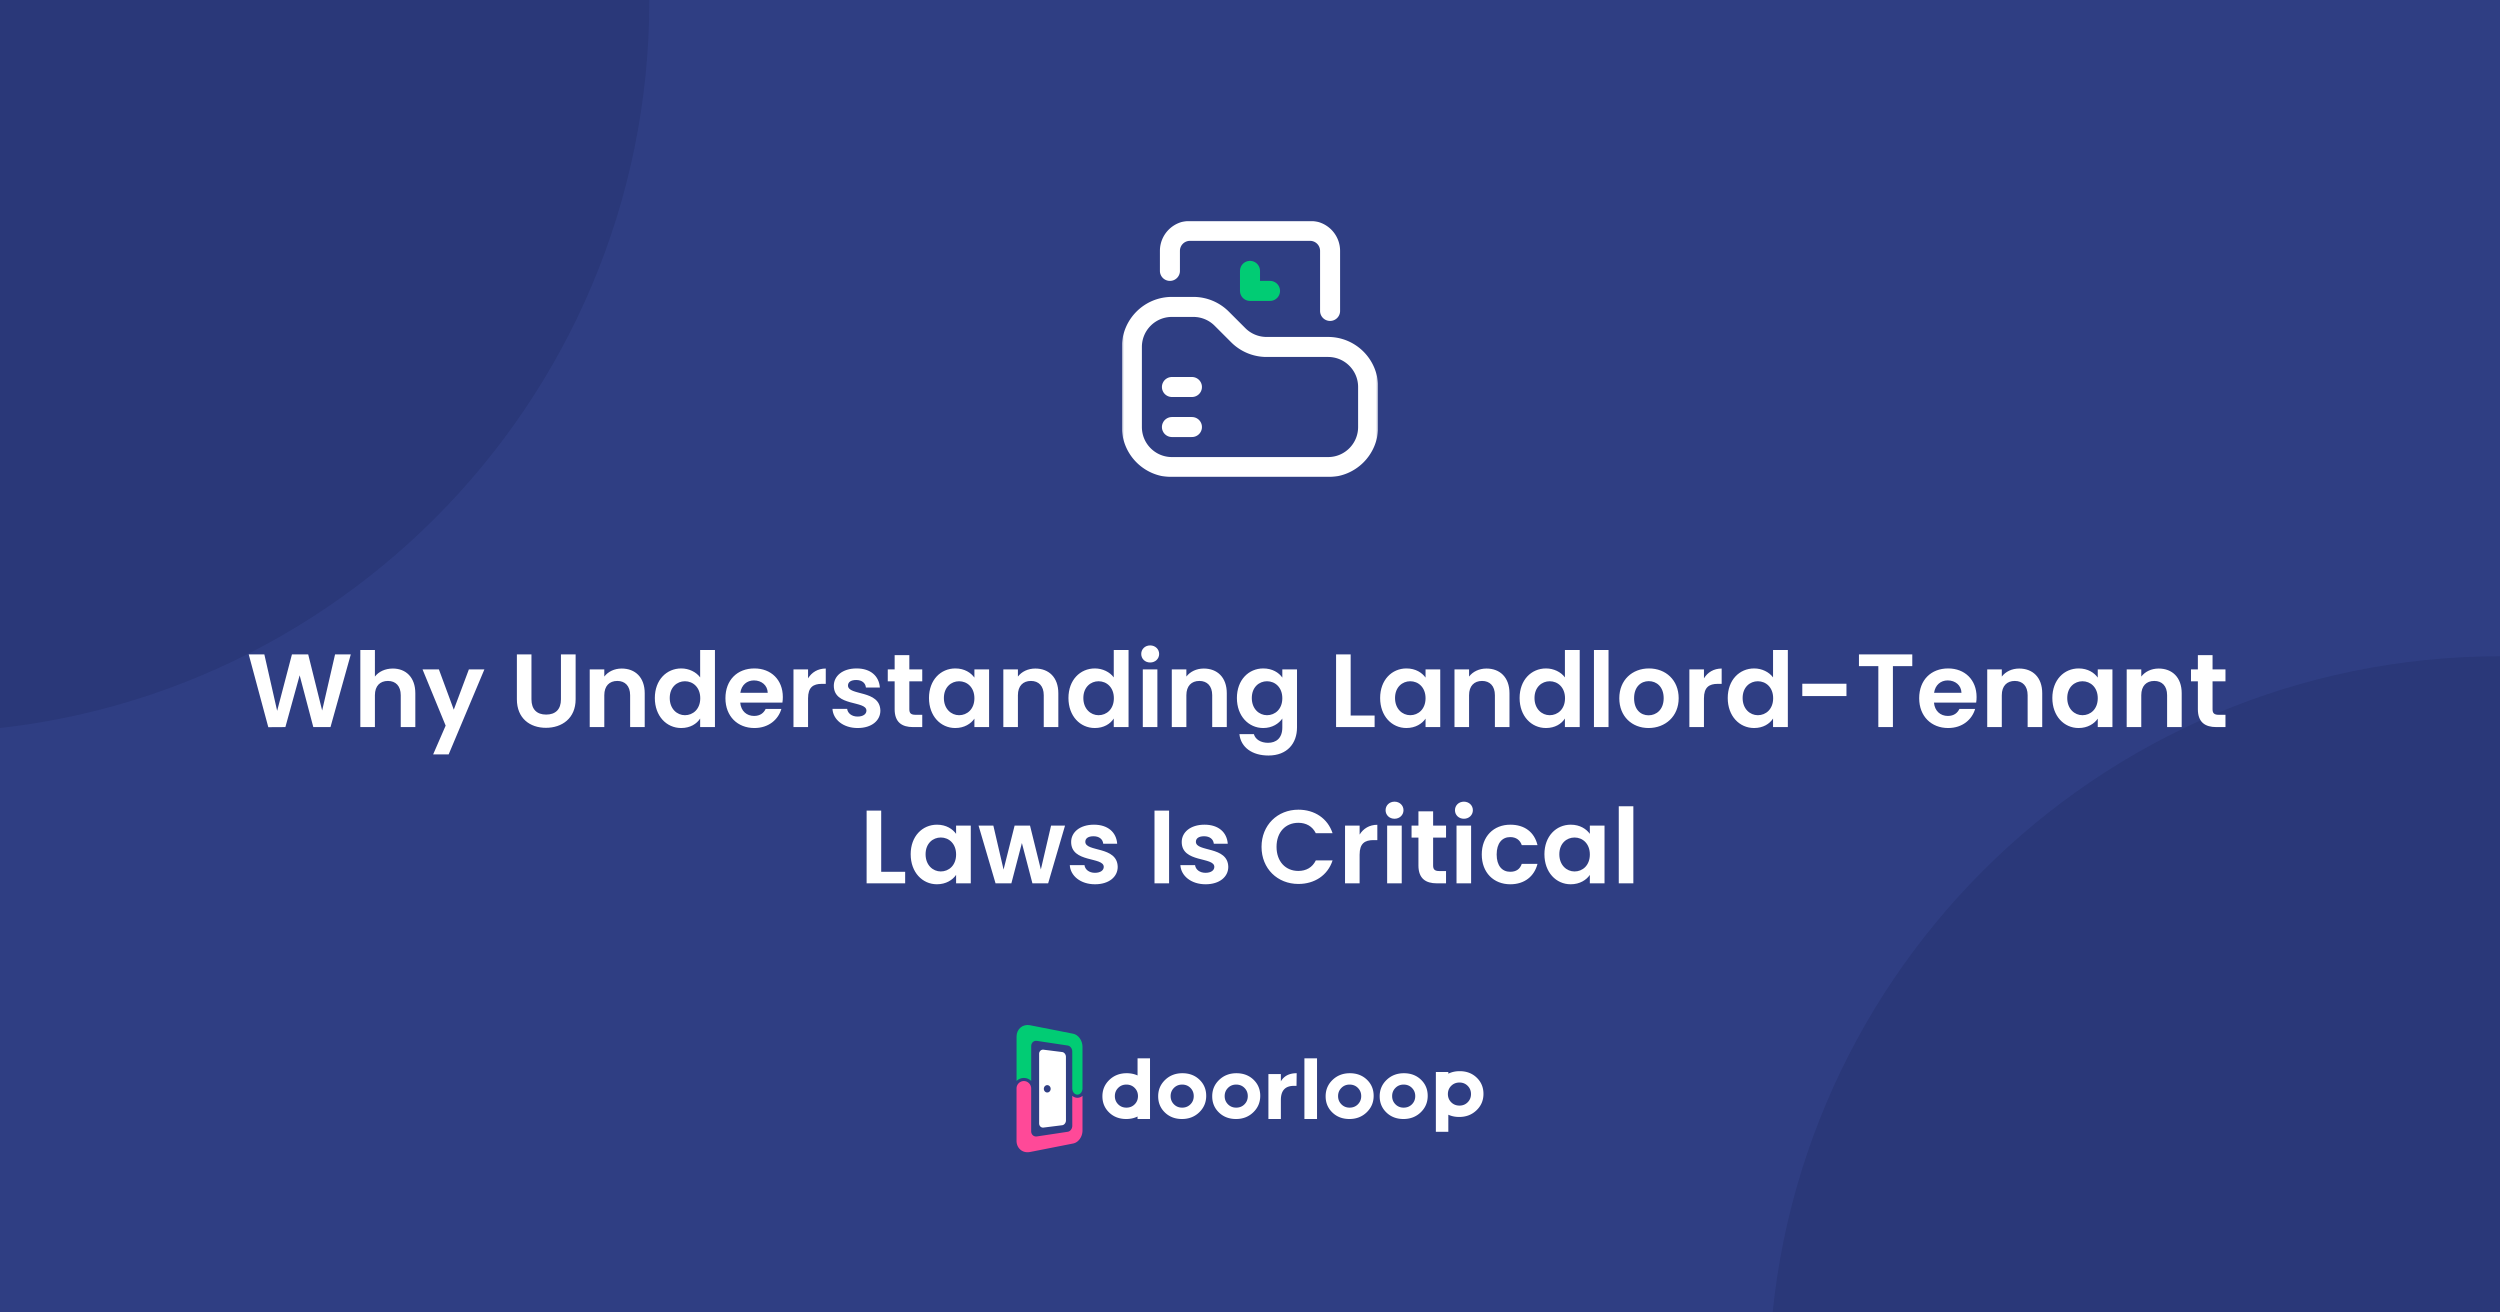 <svg xmlns="http://www.w3.org/2000/svg" width="1200" height="630" fill="none" xmlns:v="https://vecta.io/nano"><rect width="100%" height="100%" fill="#808080" stroke="none"/><style><![CDATA[.B{stroke-width:9.609}.C{stroke-miterlimit:10}.D{stroke-linejoin:round}.E{fill-rule:evenodd}.F{stroke-linecap:round}]]></style><g clip-path="url(#B)"><path fill="#2f3e83" d="M0 0h1200v630H0z"/><g fill="#162050"><path opacity=".2" d="M-39.667 351.667c194.036 0 351.334-157.298 351.334-351.334S154.369-351-39.667-351-391-193.703-391 .333-233.703 351.667-39.667 351.667zM1200.33 1017.67c194.04 0 351.34-157.301 351.34-351.337S1394.37 315 1200.33 315C1006.3 315 849 472.297 849 666.333s157.3 351.337 351.33 351.337z"/></g><g clip-path="url(#C)"><mask id="A" maskUnits="userSpaceOnUse" x="538" y="106" width="124" height="123"><path d="M538.5 106h123v123h-123V106z" fill="#fff"/></mask><g mask="url(#A)" class="B C D"><path d="M561.562 130.023v-9.609a9.61 9.61 0 0 1 9.61-9.609h57.656a9.61 9.61 0 0 1 9.609 9.609v28.828" stroke="#fff" class="F"/><path d="M600 130.023v9.61h9.609" stroke="#01cc74" class="F"/><path d="M656.695 185.758v19.219c0 10.614-8.604 19.218-19.218 19.218h-74.954c-10.614 0-19.218-8.604-19.218-19.218v-38.438c0-10.614 8.604-19.219 19.218-19.219h10.298a19.22 19.22 0 0 1 13.589 5.629l7.961 7.961a19.22 19.22 0 0 0 13.59 5.629h29.516c10.614 0 19.218 8.605 19.218 19.219z" stroke="#fff"/><path d="M562.523 204.977h9.61m-9.61-19.219h9.61" stroke="#fff" class="F"/></g></g><g fill="#fff"><path d="M128.786 349.05l8.2-.05 6.85-24.85 6.55 24.85h8.25l9.75-34.9h-7.55l-6.2 26.95-6.7-26.95h-7.8l-7.1 27.1-6.15-27.1h-7.5l9.4 34.95zm44.171-.05h7v-15.3c0-4.45 2.45-6.85 6.25-6.85 3.7 0 6.15 2.4 6.15 6.85V349h7v-16.25c0-7.65-4.55-11.85-10.8-11.85-3.7 0-6.8 1.5-8.6 3.85V312h-7v37zm44.856-8.35l-7.15-19.35h-7.85l11.1 27-6 13.8h7.45l17.15-40.8h-7.45l-7.25 19.35zm30.288-5c0 9.2 6.3 13.7 13.95 13.7s14.25-4.5 14.25-13.7V314.1h-7.05v21.6c0 4.8-2.6 7.3-7.1 7.3-4.45 0-7.05-2.5-7.05-7.3v-21.6h-7v21.55zM302.464 349h7v-16.25c0-7.65-4.6-11.85-11.05-11.85-3.55 0-6.55 1.5-8.35 3.85v-3.45h-7V349h7v-15.3c0-4.45 2.45-6.85 6.25-6.85 3.7 0 6.15 2.4 6.15 6.85V349zm11.857-13.95c0 8.65 5.6 14.4 12.65 14.4 4.35 0 7.45-2 9.1-4.55v4.1h7.1v-37h-7.1v13.15c-1.9-2.6-5.4-4.3-9.05-4.3-7.1 0-12.7 5.55-12.7 14.2zm21.8.1c0 5.25-3.5 8.15-7.35 8.15-3.75 0-7.3-3-7.3-8.25s3.55-8.05 7.3-8.05c3.85 0 7.35 2.9 7.35 8.15zm25.787-8.55c3.6 0 6.5 2.3 6.6 5.95h-13.15c.55-3.8 3.2-5.95 6.55-5.95zm13.15 13.7h-7.55c-.9 1.85-2.55 3.35-5.55 3.35-3.5 0-6.3-2.3-6.65-6.4h20.25c.15-.9.2-1.8.2-2.7 0-8.25-5.65-13.7-13.65-13.7-8.2 0-13.9 5.55-13.9 14.3 0 8.7 5.85 14.3 13.9 14.3 6.85 0 11.45-4.05 12.95-9.15zm12.809-5.1c0-5.35 2.5-6.95 6.65-6.95h1.85v-7.35c-3.85 0-6.75 1.85-8.5 4.7v-4.3h-7V349h7v-13.8zm34.715 5.9c-.2-10.15-15.55-7-15.55-12.05 0-1.6 1.35-2.65 3.95-2.65 2.75 0 4.45 1.45 4.65 3.6h6.7c-.4-5.5-4.45-9.15-11.15-9.15-6.85 0-10.95 3.7-10.95 8.3 0 10.15 15.65 7 15.65 11.95 0 1.6-1.5 2.85-4.25 2.85-2.8 0-4.75-1.6-5-3.7h-7.05c.3 5.15 5.15 9.2 12.1 9.2 6.75 0 10.9-3.6 10.9-8.35zm6.846-.7c0 6.35 3.55 8.6 8.85 8.6h4.4v-5.9h-3.25c-2.2 0-2.95-.8-2.95-2.65v-13.4h6.2v-5.75h-6.2v-6.85h-7.05v6.85h-3.3v5.75h3.3v13.35zm16.485-5.35c0 8.65 5.6 14.4 12.6 14.4 4.4 0 7.55-2.1 9.2-4.5V349h7.05v-27.7h-7.05v3.95c-1.65-2.3-4.7-4.4-9.15-4.4-7.05 0-12.65 5.55-12.65 14.2zm21.8.1c0 5.25-3.5 8.15-7.35 8.15-3.75 0-7.3-3-7.3-8.25s3.55-8.05 7.3-8.05c3.85 0 7.35 2.9 7.35 8.15zM500.999 349h7v-16.25c0-7.65-4.6-11.85-11.05-11.85-3.55 0-6.55 1.5-8.35 3.85v-3.45h-7V349h7v-15.3c0-4.45 2.45-6.85 6.25-6.85 3.7 0 6.15 2.4 6.15 6.85V349zm11.857-13.95c0 8.65 5.6 14.4 12.65 14.4 4.35 0 7.45-2 9.1-4.55v4.1h7.1v-37h-7.1v13.15c-1.9-2.6-5.4-4.3-9.05-4.3-7.1 0-12.7 5.55-12.7 14.2zm21.8.1c0 5.25-3.5 8.15-7.35 8.15-3.75 0-7.3-3-7.3-8.25s3.55-8.05 7.3-8.05c3.85 0 7.35 2.9 7.35 8.15zM548.543 349h7v-27.7h-7V349zm3.55-31c2.45 0 4.3-1.8 4.3-4.1s-1.85-4.1-4.3-4.1c-2.5 0-4.3 1.8-4.3 4.1s1.8 4.1 4.3 4.1zm29.766 31h7v-16.25c0-7.65-4.6-11.85-11.05-11.85-3.55 0-6.55 1.5-8.35 3.85v-3.45h-7V349h7v-15.3c0-4.45 2.45-6.85 6.25-6.85 3.7 0 6.15 2.4 6.15 6.85V349zm11.856-13.95c0 8.65 5.6 14.4 12.65 14.4 4.35 0 7.5-2.15 9.15-4.55v4.3c0 5.15-3 7.35-6.85 7.35-3.5 0-6.1-1.65-6.8-4.15h-6.95c.7 6.35 6.15 10.25 13.95 10.25 9.1 0 13.7-5.95 13.7-13.45v-27.9h-7.05v3.95c-1.65-2.4-4.8-4.4-9.15-4.4-7.05 0-12.65 5.55-12.65 14.2zm21.8.1c0 5.25-3.5 8.15-7.35 8.15-3.75 0-7.3-3-7.3-8.25s3.55-8.05 7.3-8.05c3.85 0 7.35 2.9 7.35 8.15zm25.801-21.05V349h18.5v-5.55h-11.5V314.1h-7zm21.149 20.95c0 8.65 5.6 14.4 12.6 14.4 4.4 0 7.55-2.1 9.2-4.5V349h7.05v-27.7h-7.05v3.95c-1.65-2.3-4.7-4.4-9.15-4.4-7.05 0-12.65 5.55-12.65 14.2zm21.8.1c0 5.25-3.5 8.15-7.35 8.15-3.75 0-7.3-3-7.3-8.25s3.55-8.05 7.3-8.05c3.85 0 7.35 2.9 7.35 8.15zM717.552 349h7v-16.25c0-7.65-4.6-11.85-11.05-11.85-3.55 0-6.55 1.5-8.35 3.85v-3.45h-7V349h7v-15.3c0-4.45 2.45-6.85 6.25-6.85 3.7 0 6.15 2.4 6.15 6.85V349zm11.857-13.95c0 8.65 5.6 14.4 12.65 14.4 4.35 0 7.45-2 9.1-4.55v4.1h7.1v-37h-7.1v13.15c-1.9-2.6-5.4-4.3-9.05-4.3-7.1 0-12.7 5.55-12.7 14.2zm21.8.1c0 5.25-3.5 8.15-7.35 8.15-3.75 0-7.3-3-7.3-8.25s3.55-8.05 7.3-8.05c3.85 0 7.35 2.9 7.35 8.15zM765.096 349h7v-37h-7v37zm40.666-13.85c0-8.75-6.25-14.3-14.25-14.3s-14.25 5.55-14.25 14.3c0 8.7 6.05 14.3 14.05 14.3 8.05 0 14.45-5.6 14.45-14.3zm-21.4 0c0-5.55 3.35-8.2 7.05-8.2s7.15 2.65 7.15 8.2c0 5.5-3.55 8.2-7.25 8.2-3.75 0-6.95-2.7-6.95-8.2zm33.534.05c0-5.35 2.5-6.95 6.65-6.95h1.85v-7.35c-3.85 0-6.75 1.85-8.5 4.7v-4.3h-7V349h7v-13.8zm11.415-.15c0 8.65 5.6 14.4 12.65 14.4 4.35 0 7.45-2 9.1-4.55v4.1h7.1v-37h-7.1v13.15c-1.9-2.6-5.4-4.3-9.05-4.3-7.1 0-12.7 5.55-12.7 14.2zm21.8.1c0 5.25-3.5 8.15-7.35 8.15-3.75 0-7.3-3-7.3-8.25s3.55-8.05 7.3-8.05c3.85 0 7.35 2.9 7.35 8.15zm13.987-1.05h21.2v-5.9h-21.2v5.9zm27.2-14.35h9.3V349h7v-29.25h9.3v-5.65h-25.6v5.65zm42.608 6.85c3.6 0 6.5 2.3 6.6 5.95h-13.15c.55-3.8 3.2-5.95 6.55-5.95zm13.15 13.7h-7.55c-.9 1.85-2.55 3.35-5.55 3.35-3.5 0-6.3-2.3-6.65-6.4h20.25c.15-.9.2-1.8.2-2.7 0-8.25-5.65-13.7-13.65-13.7-8.2 0-13.9 5.55-13.9 14.3 0 8.7 5.85 14.3 13.9 14.3 6.85 0 11.45-4.05 12.95-9.15zm25.209 8.7h7v-16.25c0-7.65-4.6-11.85-11.05-11.85-3.55 0-6.55 1.5-8.35 3.85v-3.45h-7V349h7v-15.3c0-4.45 2.45-6.85 6.25-6.85 3.7 0 6.15 2.4 6.15 6.85V349zm11.857-13.95c0 8.65 5.6 14.4 12.6 14.4 4.398 0 7.548-2.1 9.198-4.5V349h7.05v-27.7h-7.05v3.95c-1.65-2.3-4.7-4.4-9.148-4.4-7.05 0-12.65 5.55-12.65 14.2zm21.798.1c0 5.25-3.5 8.15-7.348 8.15-3.75 0-7.3-3-7.3-8.25s3.55-8.05 7.3-8.05c3.848 0 7.348 2.9 7.348 8.15zm33.29 13.85h7v-16.25c0-7.65-4.6-11.85-11.05-11.85-3.55 0-6.55 1.5-8.35 3.85v-3.45h-7V349h7v-15.3c0-4.45 2.45-6.85 6.25-6.85 3.7 0 6.15 2.4 6.15 6.85V349zm14.76-8.6c0 6.35 3.55 8.6 8.85 8.6h4.4v-5.9h-3.25c-2.2 0-2.95-.8-2.95-2.65v-13.4h6.2v-5.75h-6.2v-6.85h-7.05v6.85h-3.3v5.75h3.3v13.35zm-638.996 48.7V424h18.5v-5.55h-11.5V389.1h-7zm21.15 20.95c0 8.65 5.6 14.4 12.6 14.4 4.4 0 7.55-2.1 9.2-4.5V424h7.05v-27.7h-7.05v3.95c-1.65-2.3-4.7-4.4-9.15-4.4-7.05 0-12.65 5.55-12.65 14.2zm21.8.1c0 5.25-3.5 8.15-7.35 8.15-3.75 0-7.3-3-7.3-8.25s3.55-8.05 7.3-8.05c3.85 0 7.35 2.9 7.35 8.15zM477.86 424h7.6l5.05-19.35 5.05 19.35h7.55l8.1-27.7h-6.7l-4.9 21.05-5.2-21.05h-7.4l-5.3 21.1-4.9-21.1h-7.1l8.15 27.7zm58.638-7.9c-.2-10.15-15.55-7-15.55-12.05 0-1.6 1.35-2.65 3.95-2.65 2.75 0 4.45 1.45 4.65 3.6h6.7c-.4-5.5-4.45-9.15-11.15-9.15-6.85 0-10.95 3.7-10.95 8.3 0 10.15 15.65 7 15.65 11.95 0 1.6-1.5 2.85-4.25 2.85-2.8 0-4.75-1.6-5-3.7h-7.05c.3 5.15 5.15 9.2 12.1 9.2 6.75 0 10.9-3.6 10.9-8.35zm17.66 7.9h7v-34.9h-7V424zm35.416-7.9c-.2-10.15-15.55-7-15.55-12.05 0-1.6 1.35-2.65 3.95-2.65 2.75 0 4.45 1.45 4.65 3.6h6.7c-.4-5.5-4.45-9.15-11.15-9.15-6.85 0-10.95 3.7-10.95 8.3 0 10.15 15.65 7 15.65 11.95 0 1.6-1.5 2.85-4.25 2.85-2.8 0-4.75-1.6-5-3.7h-7.05c.3 5.15 5.15 9.2 12.1 9.2 6.75 0 10.9-3.6 10.9-8.35zm15.96-9.6c0 10.45 7.65 17.8 17.7 17.8 7.75 0 14.05-4.1 16.4-11.3h-8.05c-1.65 3.4-4.65 5.05-8.4 5.05-6.1 0-10.45-4.5-10.45-11.55 0-7.1 4.35-11.55 10.45-11.55 3.75 0 6.75 1.65 8.4 5h8.05c-2.35-7.15-8.65-11.3-16.4-11.3-10.05 0-17.7 7.4-17.7 17.85zm47.079 3.7c0-5.35 2.5-6.95 6.65-6.95h1.85v-7.35c-3.85 0-6.75 1.85-8.5 4.7v-4.3h-7V424h7v-13.8zm13.215 13.8h7v-27.7h-7V424zm3.55-31c2.45 0 4.3-1.8 4.3-4.1s-1.85-4.1-4.3-4.1c-2.5 0-4.3 1.8-4.3 4.1s1.8 4.1 4.3 4.1zm11.466 22.4c0 6.35 3.55 8.6 8.85 8.6h4.4v-5.9h-3.25c-2.2 0-2.95-.8-2.95-2.65v-13.4h6.2v-5.75h-6.2v-6.85h-7.05v6.85h-3.3v5.75h3.3v13.35zm18.285 8.6h7v-27.7h-7V424zm3.55-31c2.45 0 4.3-1.8 4.3-4.1s-1.85-4.1-4.3-4.1c-2.5 0-4.3 1.8-4.3 4.1s1.8 4.1 4.3 4.1zm8.566 17.15c0 8.7 5.7 14.3 13.7 14.3 6.9 0 11.55-3.9 13.05-9.8h-7.55c-.85 2.5-2.65 3.8-5.55 3.8-3.9 0-6.5-2.9-6.5-8.3s2.6-8.35 6.5-8.35c2.9 0 4.75 1.5 5.55 3.85h7.55c-1.5-6.2-6.15-9.8-13.05-9.8-8 0-13.7 5.6-13.7 14.3zm30.078-.1c0 8.65 5.6 14.4 12.6 14.4 4.4 0 7.55-2.1 9.2-4.5V424h7.05v-27.7h-7.05v3.95c-1.65-2.3-4.7-4.4-9.15-4.4-7.05 0-12.65 5.55-12.65 14.2zm21.8.1c0 5.25-3.5 8.15-7.35 8.15-3.75 0-7.3-3-7.3-8.25s3.55-8.05 7.3-8.05c3.85 0 7.35 2.9 7.35 8.15zM777.01 424h7v-37h-7v37z"/><g class="E"><path d="M536.722 530.07c-1.059-1.066-1.588-2.377-1.588-3.936s.529-2.87 1.588-3.936 2.371-1.601 3.939-1.6c1.594 0 2.922.533 3.979 1.6a5.29 5.29 0 0 1 1.382 2.348c.275 1.041.275 2.135 0 3.176a5.29 5.29 0 0 1-1.382 2.348c-1.058 1.067-2.385 1.6-3.979 1.6-1.568 0-2.882-.533-3.939-1.6zm167.771-8.858c1.058 1.066 1.587 2.379 1.587 3.937s-.529 2.87-1.587 3.936-2.373 1.6-3.935 1.6c-1.599 0-2.928-.534-3.985-1.6a5.29 5.29 0 0 1-1.379-2.348c-.277-1.04-.277-2.136 0-3.177.245-.888.724-1.698 1.379-2.348 1.064-1.065 2.386-1.598 3.985-1.599 1.562 0 2.878.534 3.935 1.599zm-9.299 13.852c1.549.717 3.293 1.075 5.238 1.074 3.299 0 6.064-1.065 8.286-3.197 2.229-2.133 3.343-4.757 3.343-7.873s-1.076-5.714-3.236-7.792-4.886-3.117-8.185-3.115c-2.015 0-3.834.401-5.446 1.203v-.793h-5.982v28.701h5.982v-8.208zm-29.612-16.721c-2.222 2.132-3.337 4.756-3.337 7.873s1.077 5.713 3.236 7.791 4.886 3.116 8.186 3.116 6.063-1.073 8.292-3.218c2.222-2.147 3.337-4.778 3.337-7.895s-1.077-5.704-3.236-7.766-4.886-3.096-8.186-3.096-6.063 1.066-8.292 3.198v-.003zm8.166 2.255c1.593 0 2.922.533 3.98 1.6s1.586 2.378 1.586 3.936-.528 2.87-1.586 3.936-2.387 1.6-3.98 1.6c-1.567 0-2.877-.533-3.935-1.6s-1.586-2.378-1.586-3.936.529-2.871 1.586-3.936 2.368-1.599 3.935-1.6zm-25.94 0c1.593 0 2.921.533 3.979 1.6 1.064 1.066 1.593 2.378 1.593 3.936s-.535 2.87-1.593 3.936-2.38 1.6-3.979 1.6c-1.568 0-2.878-.533-3.935-1.6s-1.587-2.378-1.593-3.936c0-1.559.535-2.871 1.593-3.936s2.367-1.599 3.935-1.6zm-8.167-2.255c-2.222 2.132-3.337 4.756-3.337 7.873s1.077 5.713 3.237 7.791 4.886 3.116 8.185 3.116 6.063-1.073 8.292-3.218c2.223-2.147 3.337-4.778 3.337-7.895s-1.077-5.704-3.236-7.766-4.886-3.096-8.185-3.096c-3.306 0-6.064 1.066-8.293 3.198v-.003zm-13.524-10.333v29.113h6.057V508.01h-6.057zm-40.913 10.333c-2.227 2.132-3.341 4.756-3.341 7.873s1.079 5.713 3.237 7.791 4.888 3.116 8.187 3.116 6.062-1.073 8.29-3.218 3.34-4.778 3.34-7.895-1.079-5.704-3.237-7.766-4.888-3.096-8.187-3.096-6.062 1.066-8.289 3.198v-.003zm4.227 3.855c1.058-1.067 2.371-1.601 3.938-1.6 1.595 0 2.921.533 3.98 1.6s1.588 2.378 1.588 3.936-.529 2.87-1.588 3.936-2.385 1.6-3.98 1.6c-1.567 0-2.88-.533-3.938-1.6s-1.588-2.378-1.588-3.936.53-2.871 1.588-3.936zm-10.455 3.812c0-3.115-1.079-5.705-3.237-7.769s-4.886-3.097-8.186-3.097-6.062 1.066-8.29 3.199-3.341 4.756-3.34 7.873 1.08 5.713 3.238 7.791 4.887 3.117 8.186 3.116 6.063-1.073 8.289-3.218 3.341-4.777 3.341-7.895h-.001zm-11.547-5.412c1.595 0 2.922.533 3.98 1.6s1.587 2.378 1.587 3.936-.528 2.87-1.587 3.936-2.385 1.6-3.98 1.6c-1.568 0-2.881-.533-3.939-1.6s-1.587-2.378-1.588-3.936.53-2.871 1.588-3.936 2.371-1.599 3.939-1.6zm41.407-5.043v21.568h5.979v-9.144c0-4.511 2.089-6.766 6.268-6.766h1.239l.081-6.069c-3.527 0-6.057 1.3-7.588 3.899v-3.488h-5.979zm-62.811.664c-1.548-.716-3.294-1.074-5.238-1.075-3.299 0-6.061 1.066-8.289 3.199s-3.341 4.756-3.341 7.873 1.079 5.713 3.238 7.791 4.887 3.117 8.186 3.116c2.014 0 3.829-.401 5.444-1.204l-.003 1.204h5.983V508.01h-5.98v8.209z"/></g></g><path d="M505.508 544.314l-7.801 1.176c-1.498.228-2.744-.889-2.744-2.481v-9.404-10.97-.166c0-1.915-1.528-3.515-3.429-3.558-1.956-.044-3.596 1.557-3.596 3.559v25.112c0 1.835.754 3.365 1.954 4.344 1.174.968 2.772 1.363 4.498 1.037l5.721-1.124 5.392-1.067 4.938-.971 4.68-.921c1.269-.252 2.396-1.068 3.2-2.205a6.99 6.99 0 0 0 1.276-4.019v-16.667c-.67.614-1.546.954-2.455.953a3.63 3.63 0 0 1-2.454-.958v5.454l.012 8.945c0 1.4-.962 2.681-2.159 2.859l-7.033 1.072z" fill="#ff4998" class="E"/><path d="M514.692 512.911v9.545.161c.072 1.592 1.181 2.846 2.501 2.816 1.292-.029 2.334-1.283 2.403-2.818V502.44c-.004-1.442-.451-2.849-1.282-4.028-.807-1.133-1.936-1.982-3.214-2.227l-4.672-.918-4.922-.971-5.379-1.056-5.709-1.123c-1.724-.344-3.33.09-4.508 1.059-1.199.979-1.962 2.521-1.962 4.356v18.83 2.492c.935-.927 2.2-1.45 3.52-1.453l.012.006h.097c1.276.027 2.493.544 3.4 1.444v-2.487-3.997-10.28c0-1.59 1.247-2.696 2.743-2.469l7.788 1.18 7.019 1.06c1.196.178 2.159 1.463 2.159 2.845l.006 8.208z" fill="#01cc74" class="E"/><path d="M503.246 520.97c.629.25 1.071.903 1.071 1.664 0 .969-.715 1.758-1.621 1.765h-.117c-.852-.055-1.533-.819-1.533-1.765 0-.987.747-1.782 1.653-1.773a1.55 1.55 0 0 1 .547.109zm8.406 9.217v-7.646-7.616l-.006-7.652c0-1.134-.807-2.166-1.798-2.293l-4.338-.543-4.622-.581c-1.142-.148-2.098.755-2.098 1.999v8.354 8.337 16.685c0 1.244.95 2.146 2.092 2.006l4.629-.579 4.344-.548c1-.126 1.805-1.165 1.805-2.305l-.008-7.618z" fill="#fff" class="E"/></g><defs><clipPath id="B"><path fill="#fff" d="M0 0h1200v630H0z"/></clipPath><clipPath id="C"><path fill="#fff" transform="translate(538.5 106)" d="M0 0h123v123H0z"/></clipPath></defs></svg>